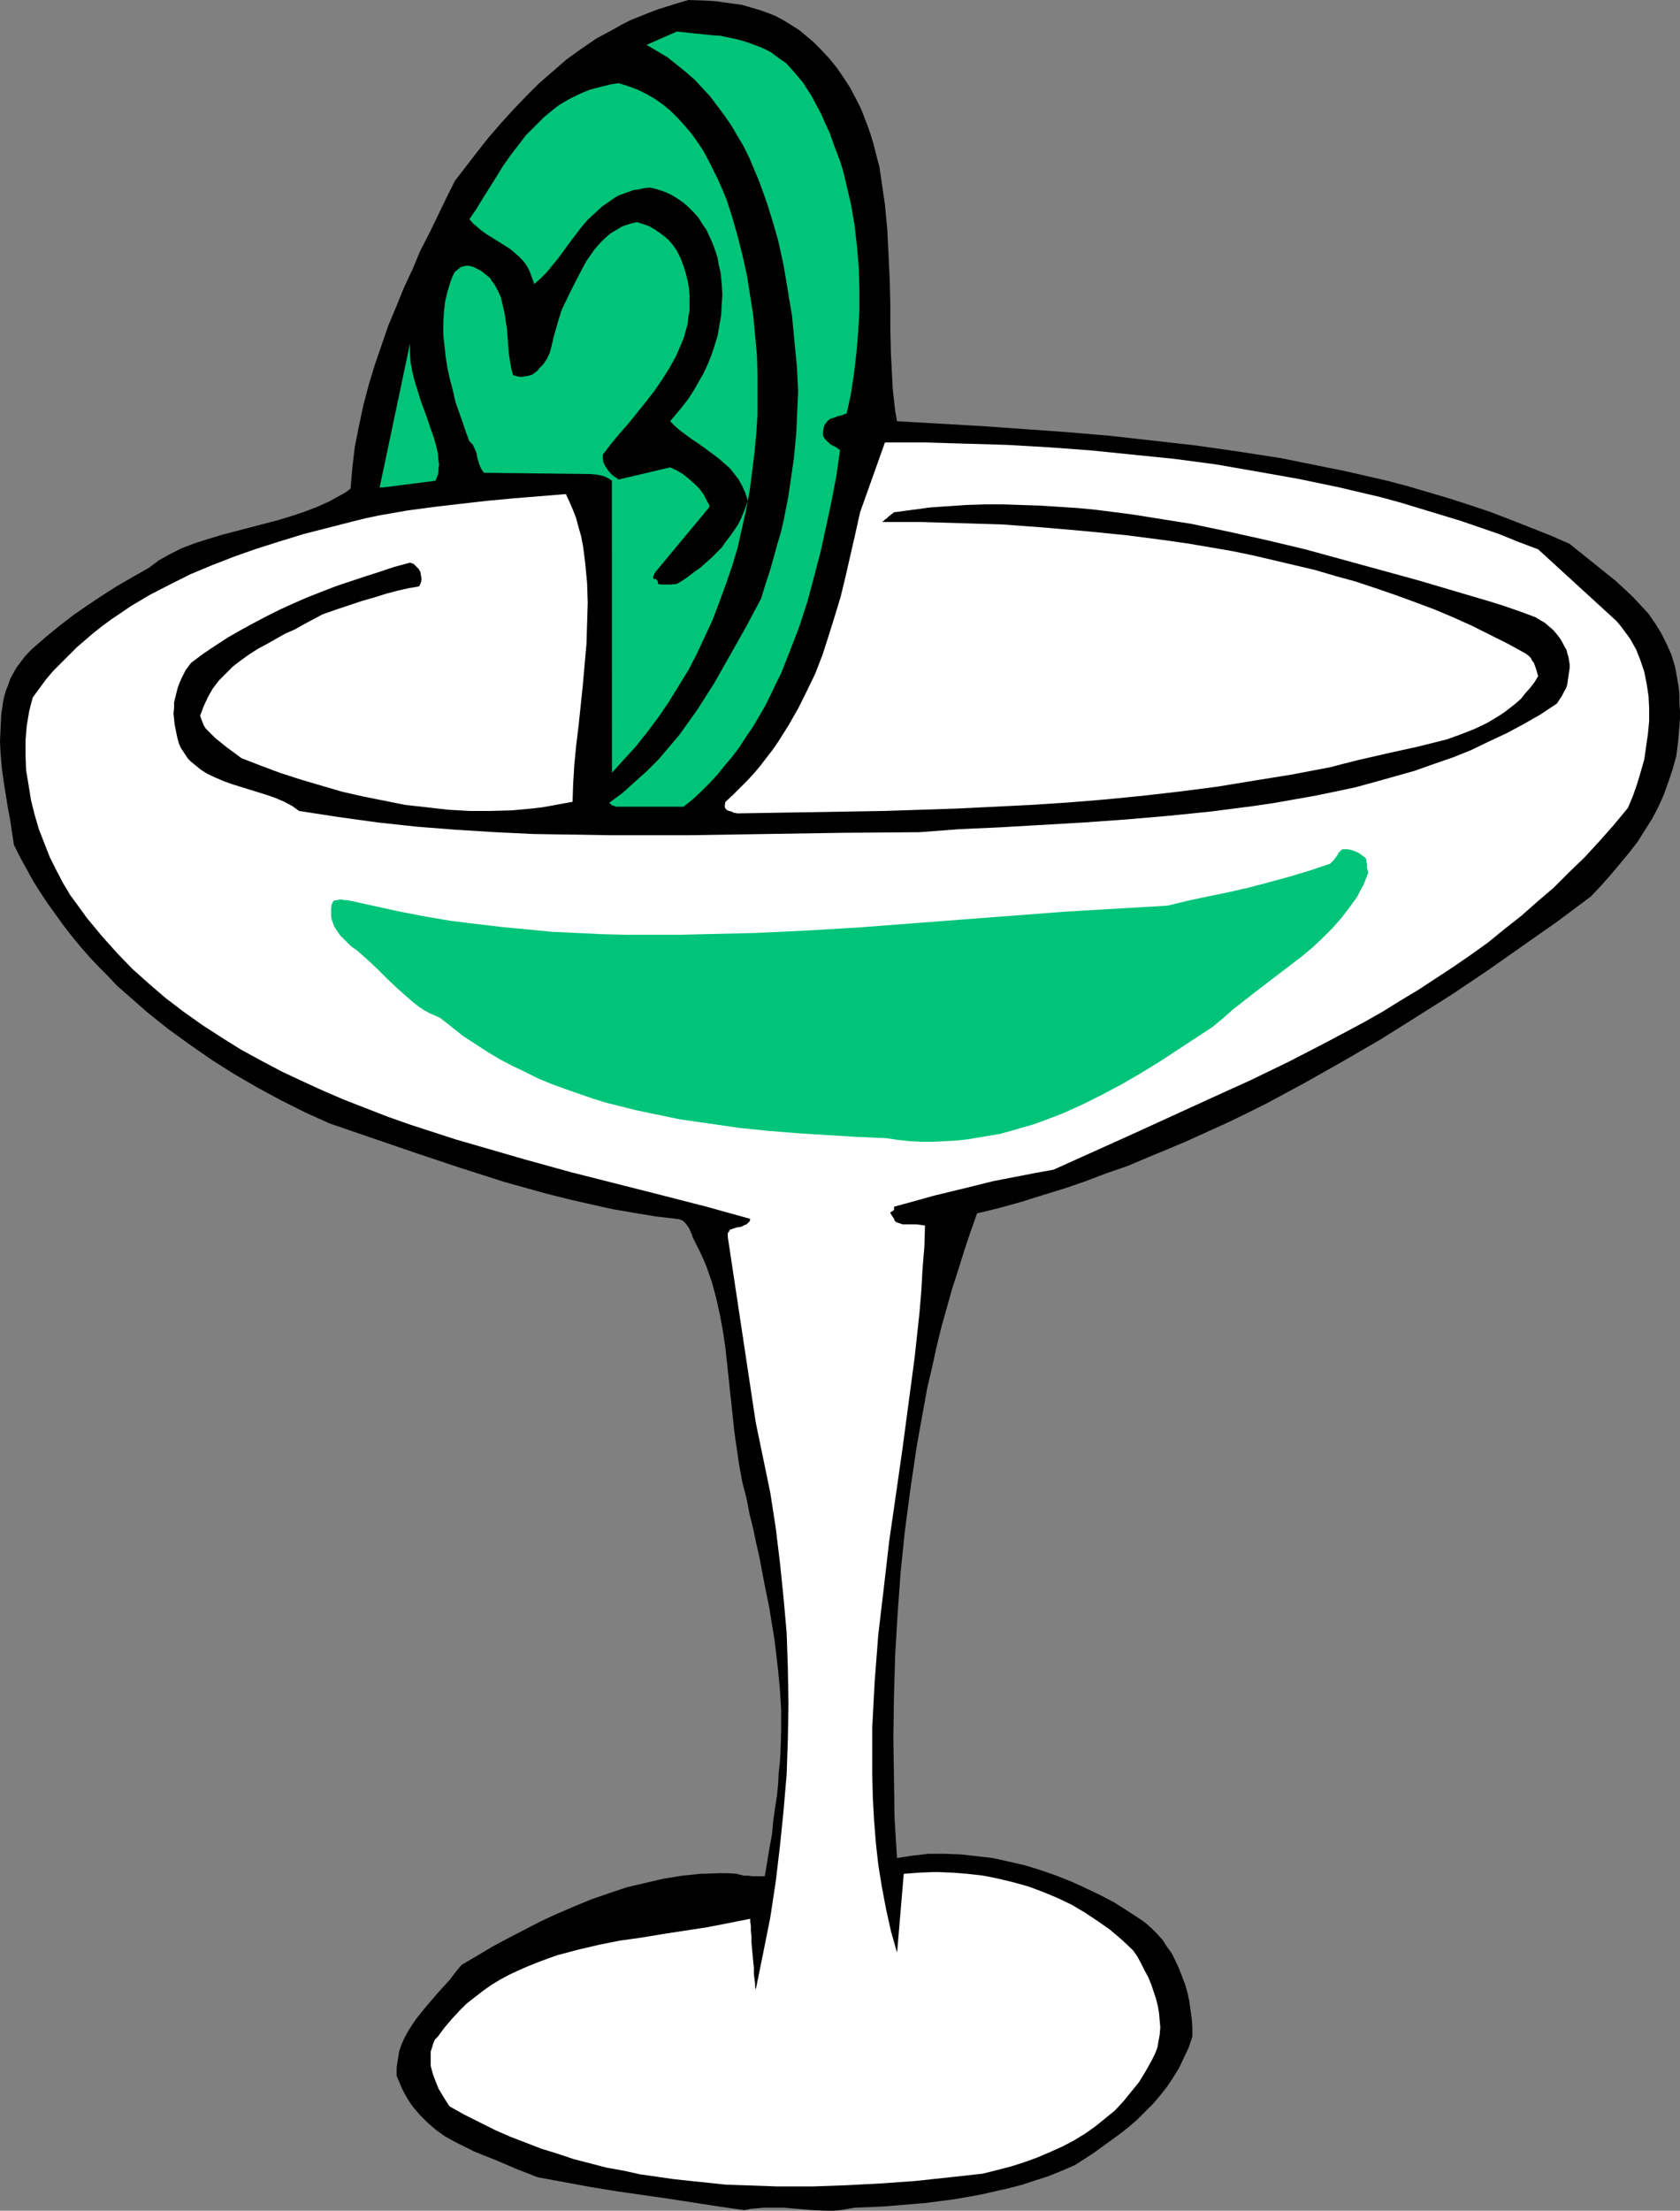 <?xml version="1.0" encoding="UTF-8" standalone="no"?>
<svg
   version="1.0"
   width="118.408mm"
   height="155.711mm"
   id="svg7"
   sodipodi:docname="Margarita 1.wmf"
   xmlns:inkscape="http://www.inkscape.org/namespaces/inkscape"
   xmlns:sodipodi="http://sodipodi.sourceforge.net/DTD/sodipodi-0.dtd"
   xmlns="http://www.w3.org/2000/svg"
   xmlns:svg="http://www.w3.org/2000/svg">
  <rect width="100%" height="100%" fill="#808080" stroke="none"/>
  <sodipodi:namedview
     id="namedview7"
     pagecolor="#ffffff"
     bordercolor="#000000"
     borderopacity="0.25"
     inkscape:showpageshadow="2"
     inkscape:pageopacity="0.0"
     inkscape:pagecheckerboard="0"
     inkscape:deskcolor="#d1d1d1"
     inkscape:document-units="mm" />
  <defs
     id="defs1">
    <pattern
       id="WMFhbasepattern"
       patternUnits="userSpaceOnUse"
       width="6"
       height="6"
       x="0"
       y="0" />
  </defs>
  <path
     style="fill:#000000;fill-opacity:1;fill-rule:evenodd;stroke:none"
     d="m 203.729,499.478 h -0.969 -1.131 -1.131 l -1.292,-0.162 h -1.131 l -1.131,-0.323 h -0.323 l -0.162,-0.162 -2.585,-0.162 h -2.423 l -4.847,0.162 -4.847,0.485 -5.008,0.808 -4.847,1.131 -4.847,1.131 -4.847,1.616 -4.685,1.616 -4.685,1.939 -4.524,1.939 -4.524,2.101 -4.362,2.262 -4.362,2.262 -4.201,2.262 -4.039,2.424 -3.877,2.262 -1.616,1.939 -1.454,1.939 -3.231,3.555 -2.908,3.393 -1.454,1.778 -1.292,1.616 -1.131,1.616 -1.131,1.778 -0.969,1.778 -0.808,1.778 -0.646,1.939 -0.323,2.101 -0.323,2.101 v 2.262 l 0.646,1.454 0.646,1.616 0.646,1.293 0.808,1.454 0.808,1.293 0.808,1.131 1.939,2.262 1.939,1.939 2.262,1.939 2.262,1.616 2.585,1.454 2.585,1.293 2.585,1.293 2.747,1.131 2.908,1.131 5.655,2.424 5.816,2.262 7.109,1.293 6.947,1.293 6.947,1.131 13.571,1.939 13.571,2.101 6.786,0.97 1.616,-0.323 1.777,-0.162 1.777,-0.162 h 1.777 3.716 l 3.716,0.323 3.716,0.323 3.877,0.162 h 1.777 l 1.939,-0.162 1.939,-0.323 1.777,-0.323 7.755,-0.323 7.755,-0.646 3.716,-0.323 3.716,-0.485 3.716,-0.485 3.716,-0.646 3.554,-0.646 3.554,-0.808 3.554,-0.808 3.716,-0.97 3.393,-1.131 3.554,-1.131 3.554,-1.454 3.393,-1.454 5.008,-3.232 4.685,-3.393 2.423,-1.778 2.262,-1.778 2.262,-1.939 2.1,-2.101 2.1,-2.101 1.939,-2.262 1.777,-2.262 1.616,-2.424 1.616,-2.585 1.292,-2.747 1.292,-2.747 0.969,-2.909 v -2.424 l -0.162,-2.262 -0.323,-2.262 -0.323,-2.424 -0.485,-2.262 -0.646,-2.262 -1.616,-4.201 -0.969,-2.101 -0.969,-1.939 -1.292,-1.778 -1.131,-1.778 -1.454,-1.616 -1.454,-1.454 -1.616,-1.454 -1.616,-1.131 -3.231,-2.101 -3.554,-2.262 -3.716,-1.939 -3.716,-1.778 -3.877,-1.778 -4.039,-1.616 -4.201,-1.454 -4.201,-1.293 -4.201,-0.97 -4.362,-0.97 -4.201,-0.485 -4.362,-0.485 -4.362,-0.162 h -4.201 l -4.201,0.485 -4.201,0.646 -0.646,-10.503 -0.162,-10.665 -0.162,-10.827 0.162,-10.988 0.323,-10.988 0.646,-10.988 0.808,-11.15 1.131,-10.988 1.454,-10.988 1.616,-10.988 0.969,-5.494 0.969,-5.333 0.969,-5.332 1.292,-5.494 1.131,-5.171 1.292,-5.333 1.454,-5.171 1.454,-5.171 1.616,-5.009 1.616,-5.171 1.616,-4.848 1.777,-5.009 5.978,-1.454 5.816,-1.616 5.655,-1.778 5.816,-1.778 5.655,-1.939 5.493,-2.101 5.655,-1.939 5.332,-2.262 5.493,-2.262 5.332,-2.262 5.332,-2.424 5.332,-2.424 5.332,-2.585 5.17,-2.585 10.178,-5.494 10.017,-5.656 10.017,-5.817 9.532,-5.979 9.694,-6.14 9.371,-6.302 9.209,-6.464 9.209,-6.464 8.886,-6.625 2.747,-2.909 2.585,-2.909 2.423,-2.909 2.423,-2.909 2.262,-2.909 1.939,-3.07 1.939,-3.07 1.616,-3.07 1.454,-3.232 1.292,-3.555 1.131,-3.393 0.969,-3.555 0.485,-3.878 0.323,-3.878 0.162,-2.101 v -2.101 l -0.162,-2.101 v -2.262 l -0.162,-1.778 -0.323,-1.939 -0.323,-1.778 -0.323,-1.778 -0.485,-1.616 -0.485,-1.616 -1.292,-2.909 -1.454,-2.909 -1.616,-2.585 -1.777,-2.585 -2.1,-2.262 -2.1,-2.262 -2.262,-2.101 -2.262,-2.101 -2.423,-1.939 -9.855,-7.918 -5.17,-2.262 -5.332,-2.101 -5.332,-2.101 -5.493,-2.101 -5.332,-1.778 -5.493,-1.778 -5.493,-1.616 -5.493,-1.616 -5.493,-1.454 -5.655,-1.293 -5.655,-1.293 -5.655,-1.131 -11.148,-2.262 -11.471,-1.778 -11.309,-1.616 -11.471,-1.293 -11.471,-1.293 -11.471,-0.97 -11.309,-0.808 -11.471,-0.808 -11.309,-0.646 -11.148,-0.646 -0.485,-2.747 -0.323,-2.909 -0.323,-2.909 -0.162,-3.07 -0.323,-6.302 -0.162,-6.464 v -6.625 l -0.162,-6.625 -0.323,-6.787 -0.323,-6.625 -0.646,-6.787 -0.485,-3.232 -0.485,-3.393 -0.485,-3.232 -0.808,-3.07 -0.808,-3.232 -0.969,-3.07 -1.131,-3.07 -1.131,-2.909 -1.454,-2.909 -1.454,-2.747 -1.777,-2.747 -1.777,-2.585 -2.1,-2.585 -2.262,-2.424 -1.939,-1.939 -1.939,-1.616 -1.939,-1.616 -2.1,-1.293 -2.1,-1.293 -2.1,-1.131 -2.1,-0.808 L 202.113,2.585 199.851,1.939 197.589,1.293 195.328,0.97 192.904,0.646 190.642,0.323 188.219,0.162 183.372,0 l -2.747,0.808 -2.585,0.808 -2.585,0.808 -2.585,0.97 -2.423,0.97 -2.423,0.97 -2.262,1.131 -2.262,1.293 -4.524,2.424 -4.039,2.747 -4.039,2.909 -3.716,3.232 -3.716,3.232 -3.393,3.393 -3.393,3.555 -3.231,3.555 -3.231,3.717 -3.07,3.878 -5.978,7.756 -2.262,4.525 -2.262,4.686 -2.262,4.686 -2.423,4.686 -2.1,5.009 -2.262,4.848 -2.1,5.171 -2.1,5.009 -1.777,5.171 -1.777,5.171 -1.616,5.333 -1.454,5.494 -1.131,5.332 -1.131,5.656 -0.646,5.494 -0.485,5.656 -1.292,0.97 -1.454,0.808 -2.908,1.616 -3.231,1.454 -3.393,1.293 -3.393,1.131 -3.716,1.131 -7.432,1.939 -7.432,1.939 -3.716,1.131 -3.554,1.131 -3.393,1.293 -3.231,1.616 -1.454,0.808 -1.454,0.808 -1.292,0.97 -1.292,0.97 -4.524,2.585 -4.201,2.424 -4.039,2.585 -3.877,2.585 -3.716,2.585 -3.554,2.747 -3.554,2.909 -3.554,3.07 -1.292,1.293 -1.131,1.293 -0.969,1.293 -0.969,1.293 -0.808,1.454 -0.808,1.454 -0.485,1.454 -0.646,1.616 -0.485,1.616 -0.323,1.616 -0.485,3.232 -0.162,3.555 L 0,197.303 l 0.162,3.555 0.323,3.555 0.485,3.555 1.131,7.11 0.646,3.393 0.485,3.393 0.485,3.07 1.616,3.232 1.777,3.232 1.777,3.232 1.939,3.07 1.939,2.909 2.1,2.909 2.1,2.909 2.262,2.909 2.262,2.747 2.262,2.585 2.423,2.585 2.585,2.585 2.423,2.585 2.585,2.262 5.332,4.686 5.655,4.525 5.816,4.201 5.816,4.04 6.139,3.878 6.139,3.555 6.301,3.393 6.462,3.232 6.462,2.909 23.103,7.918 11.632,3.878 11.632,3.717 5.816,1.616 5.816,1.616 5.816,1.454 5.655,1.293 5.816,1.293 5.655,0.97 5.816,0.97 5.655,0.646 0.808,0.162 0.808,0.323 0.646,0.646 0.646,0.808 0.485,0.808 0.323,0.808 0.323,0.646 0.162,0.646 0.969,1.939 0.969,1.939 0.969,2.101 0.808,1.939 1.454,4.201 1.131,4.201 0.969,4.363 0.808,4.363 0.646,4.363 0.485,4.525 0.969,9.049 0.969,9.049 0.646,4.525 0.646,4.363 0.808,4.363 1.131,4.363 0.808,4.201 0.969,3.878 0.808,3.878 0.808,3.555 0.646,3.393 0.646,3.393 0.646,3.232 0.646,3.07 0.485,3.07 0.485,2.909 0.485,2.909 0.323,2.747 0.646,5.494 0.485,5.171 0.323,5.333 v 5.333 l -0.162,5.494 -0.162,2.909 -0.323,2.909 -0.162,3.07 -0.323,3.232 -0.485,3.07 -0.485,3.393 -0.323,3.555 -0.646,3.555 -0.646,3.878 z"
     id="path1" />
  <path
     style="fill:#ffffff;fill-opacity:1;fill-rule:evenodd;stroke:none"
     d="m 199.851,510.79 v 0.808 l 0.162,1.131 v 1.293 l 0.162,1.454 v 1.616 l 0.162,1.778 0.323,3.393 0.162,1.616 v 1.616 l 0.162,1.293 0.162,1.293 v 0.97 l 0.162,0.485 v 0.162 0.162 -0.162 l 1.939,-9.534 1.939,-9.695 1.454,-9.534 1.131,-9.534 0.969,-9.534 0.808,-9.534 0.323,-9.372 0.162,-9.372 -0.162,-9.534 -0.323,-9.372 -0.808,-9.211 -0.969,-9.372 -1.131,-9.372 -1.454,-9.372 -1.939,-9.372 -1.939,-9.372 -7.432,-49.285 v -0.646 -0.485 l 0.323,-0.323 0.162,-0.485 0.485,-0.162 0.485,-0.162 0.969,-0.323 1.131,-0.162 0.969,-0.485 0.485,-0.162 0.485,-0.485 0.323,-0.323 0.162,-0.646 -11.632,-3.232 -11.956,-3.07 -12.117,-3.07 -12.117,-3.07 -12.279,-3.393 -12.279,-3.555 -6.139,-1.778 -5.978,-1.939 -5.978,-1.939 -5.978,-2.101 -5.816,-2.262 -5.816,-2.262 -5.655,-2.424 -5.655,-2.585 -5.493,-2.585 -5.493,-2.909 -5.332,-2.909 -5.17,-3.232 -5.008,-3.232 -5.008,-3.555 -4.685,-3.555 -4.524,-3.878 -4.524,-4.04 -4.201,-4.363 -4.039,-4.525 -3.877,-4.686 -2.1,-2.909 -2.262,-3.07 -1.939,-3.232 -1.777,-3.393 -1.777,-3.555 -1.454,-3.717 -1.454,-3.717 -1.131,-3.878 -0.969,-3.878 -0.646,-4.04 -0.646,-3.878 -0.162,-4.04 v -3.878 l 0.323,-3.878 0.323,-1.939 0.323,-1.939 0.485,-1.939 0.485,-1.778 1.777,-2.424 1.777,-2.424 1.939,-2.262 2.1,-2.101 2.1,-2.101 2.1,-2.101 2.262,-1.939 2.262,-1.939 2.262,-1.778 2.423,-1.778 2.423,-1.616 2.585,-1.778 5.17,-3.07 5.332,-2.747 5.493,-2.747 5.816,-2.424 5.816,-2.262 5.978,-2.101 6.139,-1.939 6.301,-1.939 6.301,-1.616 6.301,-1.616 3.877,-0.97 3.877,-0.808 3.716,-0.646 3.716,-0.646 7.27,-0.97 6.947,-0.808 7.109,-0.808 6.947,-0.646 13.894,-1.131 0.969,2.101 0.969,2.262 0.808,2.101 0.646,2.424 0.646,2.262 0.485,2.424 0.323,2.424 0.323,2.585 0.485,5.171 0.162,5.171 -0.162,5.333 -0.162,5.494 -0.485,5.494 -0.485,5.494 -1.131,10.827 -0.646,5.332 -0.485,5.009 -0.323,5.171 -0.162,4.848 -2.747,0.485 -2.585,0.485 -2.747,0.485 -2.747,0.323 -5.332,0.485 -5.655,0.162 h -5.655 l -5.655,-0.323 -5.655,-0.646 -5.816,-0.646 -5.655,-1.131 -5.655,-1.131 -5.655,-1.293 -5.493,-1.616 -5.493,-1.616 -5.493,-1.778 -5.17,-1.939 -5.008,-1.939 -1.939,-1.454 -1.777,-1.293 -1.616,-1.293 -1.616,-1.293 -1.292,-1.293 -1.292,-1.293 -0.485,-0.808 -0.323,-0.808 -0.323,-0.808 -0.323,-0.97 0.485,-1.293 0.485,-1.293 1.131,-2.424 1.292,-2.262 1.616,-2.101 1.939,-1.939 1.777,-1.778 2.1,-1.616 2.262,-1.616 2.262,-1.454 2.423,-1.293 4.847,-2.747 2.585,-1.131 2.585,-1.454 4.847,-2.585 3.716,-1.293 3.393,-1.131 3.393,-1.131 3.393,-0.97 3.07,-0.97 3.07,-0.808 2.908,-0.646 2.747,-0.485 0.485,-0.97 0.162,-0.97 -0.162,-0.97 -0.162,-0.97 -0.485,-0.808 -0.646,-0.646 -0.646,-0.646 -0.969,-0.323 -4.201,1.131 -3.877,1.293 -4.039,1.293 -3.877,1.293 -3.877,1.293 -3.716,1.454 -3.716,1.454 -3.716,1.616 -3.554,1.616 -3.554,1.778 -3.393,1.778 -3.554,1.939 -3.393,1.939 -3.231,2.101 -3.393,2.262 -3.231,2.424 -1.454,1.939 -1.131,2.262 -0.485,1.131 -0.485,1.293 -0.646,2.585 -0.323,1.293 v 1.454 l -0.162,1.454 0.162,1.616 0.162,1.454 0.323,1.616 0.323,1.616 0.485,1.778 0.485,1.131 0.646,0.97 0.646,0.97 0.646,0.97 0.808,0.808 0.808,0.646 1.777,1.454 1.777,1.131 2.1,0.97 2.262,0.97 2.262,0.808 4.685,1.454 4.685,1.454 2.262,0.808 2.262,0.97 2.1,1.131 1.777,1.293 10.501,1.616 10.501,1.454 10.501,1.131 10.34,0.808 10.501,0.646 10.178,0.485 10.34,0.162 10.34,0.162 h 10.34 10.178 l 41.037,-0.646 20.518,-0.162 10.663,-0.808 10.825,-0.485 11.148,-0.646 11.148,-0.646 11.309,-0.808 11.309,-0.97 11.148,-1.131 11.309,-1.454 5.493,-0.808 5.493,-0.97 5.493,-0.97 5.493,-1.131 5.332,-1.131 5.332,-1.454 5.17,-1.454 5.17,-1.454 5.008,-1.778 5.17,-1.778 4.847,-1.939 4.685,-2.262 4.847,-2.262 4.524,-2.424 4.524,-2.585 4.362,-2.909 0.646,-0.97 0.646,-0.97 0.485,-0.97 0.646,-1.131 0.323,-0.97 0.162,-1.131 0.323,-2.262 0.162,-0.97 v -1.131 l -0.162,-0.97 -0.162,-0.97 -0.323,-0.97 -0.162,-0.808 -0.485,-0.808 -0.323,-0.646 -0.808,-1.454 -0.969,-1.293 -0.969,-1.131 -1.131,-0.97 -1.131,-0.97 -1.131,-0.646 -1.292,-0.808 -1.292,-0.485 -2.585,-0.97 -5.17,-1.778 -2.585,-0.808 -9.855,-2.909 -9.855,-2.909 -10.017,-2.747 -10.017,-2.747 -10.017,-2.747 -10.178,-2.424 -10.178,-2.262 -10.017,-2.101 -10.178,-1.616 -5.008,-0.808 -5.008,-0.646 -5.008,-0.646 -5.008,-0.485 -5.008,-0.323 -5.008,-0.323 -5.008,-0.162 -4.847,-0.162 h -4.847 l -5.008,0.162 -4.847,0.323 -4.685,0.323 -4.847,0.646 -4.847,0.646 -0.808,0.646 -0.646,0.485 -0.485,0.485 -0.485,0.323 -0.323,0.323 -0.162,0.162 h -0.162 v 0.162 h 10.34 l 10.825,0.323 10.663,0.323 10.986,0.808 11.148,0.97 11.309,1.131 11.148,1.454 5.493,0.808 5.655,0.97 5.655,0.97 5.493,1.131 5.493,1.293 5.493,1.293 5.493,1.293 5.493,1.616 5.332,1.454 5.332,1.778 5.17,1.778 5.332,1.939 5.17,1.939 5.008,2.101 5.008,2.262 4.847,2.424 4.847,2.424 4.685,2.585 0.646,0.485 0.646,0.646 0.323,0.646 0.485,0.646 0.646,1.778 0.485,1.778 -0.969,1.616 -1.131,1.454 -1.292,1.454 -1.131,1.454 -1.454,1.293 -1.454,1.131 -1.454,1.131 -1.454,0.97 -1.616,0.97 -1.616,0.97 -3.393,1.616 -3.716,1.454 -3.554,1.293 -3.877,0.97 -3.877,0.97 -8.078,1.778 -7.755,1.778 -3.877,0.97 -3.716,0.97 -10.178,1.939 -10.017,1.616 -9.855,1.616 -10.017,1.293 -9.855,1.131 -9.855,0.97 -9.855,0.808 -9.855,0.646 -9.855,0.485 -9.855,0.485 -19.549,0.646 -19.549,0.323 -19.549,0.323 -0.969,-0.162 -0.646,-0.323 -0.646,-0.162 -0.485,-0.162 -0.485,-0.485 -0.162,-0.323 v -0.646 l 0.162,-0.808 2.1,-1.939 1.939,-1.939 1.939,-1.939 1.777,-1.939 1.616,-1.939 1.616,-2.101 1.616,-2.101 1.454,-2.101 2.747,-4.363 2.585,-4.525 2.262,-4.525 2.262,-4.686 1.939,-5.009 1.616,-5.009 1.616,-5.171 1.616,-5.333 1.292,-5.333 1.292,-5.656 1.292,-5.656 1.292,-5.817 6.624,-18.583 h 10.825 l 10.825,0.323 10.986,0.323 11.148,0.646 10.986,0.808 11.148,1.131 11.148,1.131 10.986,1.454 11.148,1.939 10.986,1.939 10.825,2.262 5.493,1.293 5.493,1.293 5.332,1.454 5.332,1.616 5.332,1.616 5.332,1.616 5.17,1.778 5.17,1.778 5.17,2.101 5.17,1.939 20.841,19.068 0.969,1.131 0.969,1.293 0.969,1.293 0.808,1.131 0.808,1.454 0.808,1.454 1.131,2.909 0.969,2.909 0.646,3.232 0.485,3.232 0.162,3.232 v 3.393 l -0.323,3.393 -0.485,3.393 -0.485,3.393 -0.969,3.393 -0.969,3.232 -1.131,3.232 -1.292,3.07 -3.877,4.686 -3.877,4.363 -3.877,4.201 -4.201,4.04 -4.039,4.04 -4.362,3.717 -4.201,3.717 -4.524,3.555 -4.362,3.555 -4.524,3.232 -4.685,3.232 -4.685,3.07 -4.685,3.07 -4.847,2.909 -4.685,2.909 -4.847,2.747 -10.017,5.333 -10.017,5.171 -10.34,5.009 -10.34,4.686 -20.841,9.534 -21.165,9.534 -5.332,0.97 -10.825,2.101 -5.17,1.293 -5.332,1.293 -5.332,1.293 -5.17,1.454 -5.332,1.454 v 0.485 0.323 l -0.323,0.323 -0.323,0.162 -0.162,0.162 h -0.162 v 0.323 l 0.162,0.162 0.162,0.323 0.323,0.485 0.323,0.485 0.162,0.485 0.323,0.323 0.323,0.162 0.485,0.162 0.969,0.323 h 1.292 2.423 l 1.131,0.162 1.131,0.162 -0.162,5.656 -0.485,5.817 -0.323,5.817 -0.485,5.817 -0.646,5.979 -0.646,5.979 -1.616,12.119 -1.616,12.119 -1.777,12.443 -1.777,12.281 -1.454,12.604 -1.454,12.281 -0.485,6.302 -0.485,6.302 -0.323,6.14 -0.323,6.14 v 6.14 6.14 l 0.162,6.14 0.323,5.979 0.485,6.14 0.646,5.817 0.969,5.979 1.131,5.979 1.292,5.817 1.616,5.656 1.777,-21.007 4.201,-0.323 4.362,-0.162 4.201,0.162 4.201,0.323 4.201,0.485 4.039,0.808 4.039,0.97 4.039,1.131 3.877,1.454 3.877,1.616 3.716,1.778 3.554,2.101 3.393,2.262 3.231,2.262 3.231,2.747 2.908,2.747 1.131,1.616 0.969,1.778 0.969,1.939 0.969,1.778 0.808,1.939 0.646,1.939 0.646,1.939 0.485,1.939 0.323,1.939 0.162,1.939 0.162,1.778 -0.162,1.939 -0.323,1.778 -0.323,1.778 -0.646,1.616 -0.808,1.616 -1.616,2.909 -1.777,2.909 -2.1,2.585 -2.1,2.585 -2.262,2.424 -2.585,2.101 -2.585,2.101 -2.747,1.939 -2.908,1.778 -3.07,1.616 -3.231,1.454 -3.393,1.454 -3.554,1.293 -3.554,1.131 -3.716,0.97 -3.877,0.97 -8.886,0.97 -9.047,0.97 -9.047,0.646 -9.209,0.485 -9.209,0.323 h -9.209 l -9.209,-0.323 -4.685,-0.162 -4.524,-0.485 -4.685,-0.485 -4.524,-0.485 -4.524,-0.646 -4.524,-0.646 -4.362,-0.97 -4.524,-0.808 -4.362,-1.131 -4.362,-1.131 -4.362,-1.454 -4.201,-1.293 -4.201,-1.616 -4.201,-1.616 -4.039,-1.778 -4.201,-2.101 -3.877,-1.939 -4.039,-2.262 -1.454,-2.262 -1.454,-2.424 -0.969,-2.424 -0.485,-1.293 -0.323,-1.131 -0.323,-1.293 v -1.293 -1.131 -1.293 l 0.323,-0.97 0.323,-1.131 0.485,-1.131 0.808,-0.808 1.777,-2.424 1.939,-2.262 1.939,-2.101 1.939,-1.939 2.262,-1.778 2.1,-1.616 2.262,-1.616 2.423,-1.454 2.423,-1.293 2.423,-1.131 2.585,-1.131 2.423,-0.97 2.585,-0.97 2.747,-0.97 5.493,-1.454 5.493,-1.293 5.655,-1.131 5.816,-0.808 5.816,-0.97 11.632,-1.778 5.816,-1.131 z"
     id="path2" />
  <path
     style="fill:#00c478;fill-opacity:1;fill-rule:evenodd;stroke:none"
     d="m 236.041,302.983 3.231,0.485 3.07,0.323 3.231,0.162 h 3.07 l 3.07,-0.162 3.07,-0.162 2.908,-0.323 2.908,-0.485 2.908,-0.485 2.908,-0.485 2.908,-0.808 2.747,-0.808 2.908,-0.808 2.747,-0.97 5.493,-2.101 5.332,-2.424 5.17,-2.585 5.17,-2.747 5.008,-2.909 5.008,-3.07 4.685,-3.07 4.685,-3.07 4.685,-3.07 2.747,-2.262 2.747,-2.424 5.978,-4.686 6.139,-4.686 6.139,-4.686 2.908,-2.424 2.747,-2.585 2.585,-2.585 2.423,-2.747 2.1,-2.747 2.1,-2.909 0.808,-1.616 0.808,-1.454 0.646,-1.616 0.646,-1.616 -0.323,-1.293 v -1.131 l -0.162,-0.485 v -0.646 l -0.323,-0.485 -0.646,-0.485 -0.646,-0.485 -0.808,-0.485 -0.808,-0.323 -0.969,-0.323 -0.969,-0.162 h -1.131 l -0.323,0.162 -0.485,0.485 -0.323,0.323 -0.323,0.646 -0.969,1.293 -0.485,0.485 -0.485,0.485 -5.332,1.778 -5.332,1.616 -5.332,1.454 -5.493,1.454 -5.655,1.293 -5.493,1.131 -5.332,1.131 -5.332,1.293 -13.733,0.808 -13.733,0.808 -54.931,4.201 -13.733,0.808 -13.571,0.646 -13.733,0.323 -6.786,0.162 h -6.786 -6.786 l -6.786,-0.162 -6.786,-0.323 -6.786,-0.323 -6.624,-0.646 -6.786,-0.646 -6.786,-0.808 -6.624,-0.808 -6.624,-1.131 -6.786,-1.293 -6.624,-1.454 -6.624,-1.454 -0.808,-0.162 h -0.808 l -0.646,-0.162 h -0.485 l -0.969,0.162 -0.808,0.162 -0.485,0.97 -0.162,1.131 v 0.97 0.97 l 0.162,0.97 0.323,0.808 0.323,0.97 0.485,0.808 1.131,1.616 1.454,1.454 1.454,1.454 1.616,1.131 2.747,2.424 2.747,2.585 2.585,2.585 2.747,2.585 2.747,2.424 1.292,1.131 1.454,1.131 1.454,0.97 1.454,0.808 1.454,0.646 1.454,0.646 3.07,2.424 3.07,2.424 3.231,2.101 3.231,2.101 3.231,1.939 3.393,1.778 3.393,1.616 3.554,1.778 3.554,1.454 3.554,1.293 3.716,1.293 3.716,1.293 3.716,1.131 3.877,0.97 3.877,0.97 3.877,0.808 7.755,1.616 7.917,1.131 7.755,1.131 7.917,0.808 8.078,0.646 7.755,0.485 7.917,0.485 z"
     id="path3" />
  <path
     style="fill:#00c478;fill-opacity:1;fill-rule:evenodd;stroke:none"
     d="m 239.272,295.227 2.747,0.485 2.747,0.323 2.585,0.162 h 2.585 l 2.585,-0.162 2.585,-0.162 2.585,-0.162 2.585,-0.485 2.423,-0.323 2.423,-0.646 2.423,-0.646 2.423,-0.646 4.847,-1.616 4.685,-1.939 4.524,-1.939 4.524,-2.262 4.524,-2.424 4.362,-2.585 8.401,-5.171 4.201,-2.424 4.039,-2.585 4.685,-3.555 9.694,-6.787 4.685,-3.555 4.685,-3.555 2.1,-1.939 2.1,-1.939 2.1,-2.101 1.939,-2.262 1.777,-2.262 1.777,-2.262 -14.864,2.909 -14.864,2.585 -15.025,2.262 -14.864,1.939 -15.025,1.778 -15.187,1.454 -15.025,1.131 -15.025,0.808 -15.187,0.646 -15.025,0.323 h -15.025 l -15.187,-0.323 -15.025,-0.485 -15.025,-0.808 -15.025,-0.97 -15.025,-1.293 0.323,1.131 0.323,0.97 0.969,1.939 1.131,1.939 1.454,1.778 1.616,1.454 1.777,1.454 1.939,1.454 1.939,1.293 4.201,2.585 4.201,2.424 1.939,1.131 2.1,1.293 1.777,1.293 1.777,1.293 2.908,1.778 3.07,1.454 3.07,1.454 3.07,1.454 3.07,1.131 3.07,1.131 3.231,1.131 3.231,0.97 6.301,1.778 6.462,1.454 6.624,1.131 6.624,0.97 6.462,0.808 6.624,0.646 6.624,0.646 6.462,0.485 12.925,0.808 6.462,0.323 z"
     id="path4" />
  <path
     style="fill:#00c478;fill-opacity:1;fill-rule:evenodd;stroke:none"
     d="m 164.793,214.755 h 17.287 l 2.423,-1.939 2.262,-2.101 2.1,-2.101 2.262,-2.424 1.939,-2.424 1.939,-2.262 1.939,-2.585 1.777,-2.747 1.777,-2.585 1.616,-2.747 1.616,-2.747 1.454,-2.909 1.454,-3.07 1.454,-2.909 2.423,-6.14 2.423,-6.302 2.1,-6.464 1.777,-6.625 1.777,-6.787 1.454,-6.625 1.454,-6.787 1.292,-6.787 0.969,-6.787 -0.323,-0.323 -0.646,-0.485 -1.292,-0.646 -0.646,-0.485 -0.646,-0.646 -0.485,-0.485 -0.485,-0.808 v -1.131 l 0.162,-0.97 0.323,-0.97 0.323,-0.323 0.323,-0.485 0.323,-0.323 0.485,-0.323 0.485,-0.162 0.646,-0.162 0.646,-0.323 0.808,-0.162 0.969,-0.323 0.808,-0.323 1.131,-5.171 0.808,-5.333 0.646,-5.494 0.485,-5.656 0.323,-5.656 v -5.656 l -0.162,-5.817 -0.485,-5.656 -0.646,-5.656 -0.969,-5.656 -1.292,-5.494 -0.646,-2.747 -0.808,-2.747 -0.969,-2.585 -0.969,-2.585 -0.969,-2.747 -1.131,-2.424 -1.131,-2.585 -1.292,-2.424 -1.292,-2.424 -1.454,-2.262 -0.808,-1.293 -0.969,-1.131 -1.777,-2.101 -1.777,-1.939 -2.1,-1.454 -1.939,-1.454 -2.262,-1.131 -2.1,-0.808 -2.262,-0.808 -2.262,-0.646 -2.262,-0.485 -2.262,-0.485 -2.423,-0.162 -4.685,-0.485 -4.524,-0.485 -8.078,3.555 2.747,1.616 2.747,1.616 2.423,1.939 2.423,1.939 2.423,2.101 2.1,2.262 2.1,2.262 1.939,2.585 1.939,2.585 1.777,2.585 1.616,2.747 1.616,2.747 1.454,2.909 1.292,3.07 1.292,3.07 1.131,3.07 1.131,3.232 0.969,3.07 0.969,3.232 0.969,3.393 1.454,6.625 1.131,6.787 1.131,6.787 0.646,6.787 0.646,6.625 0.323,6.464 -0.162,3.878 -0.162,3.555 -0.162,3.717 -0.323,3.393 -0.323,3.393 -0.485,3.393 -0.969,6.625 -1.292,6.625 -0.808,3.393 -0.969,3.232 -0.969,3.555 -0.969,3.393 -1.131,3.393 -1.131,3.717 -4.039,7.595 -4.201,7.433 -4.201,7.433 -2.262,3.555 -2.262,3.555 -2.423,3.393 -2.423,3.393 -2.747,3.232 -2.747,3.232 -3.07,3.07 -3.231,2.909 -3.231,2.909 -3.716,2.747 h 0.162 l 0.162,0.162 0.162,0.162 0.162,0.162 0.323,0.162 0.485,0.162 0.485,0.162 z"
     id="path5" />
  <path
     style="fill:#00c478;fill-opacity:1;fill-rule:evenodd;stroke:none"
     d="m 163.015,205.705 3.231,-3.555 3.231,-3.555 3.07,-3.878 2.908,-3.878 2.747,-4.04 2.585,-4.201 2.585,-4.201 2.262,-4.363 2.1,-4.525 2.1,-4.525 1.777,-4.686 1.777,-4.848 1.616,-4.686 1.454,-4.848 1.131,-5.009 1.131,-5.009 0.969,-5.171 0.646,-5.009 0.646,-5.171 0.485,-5.171 0.323,-5.171 v -5.171 -5.333 l -0.162,-5.171 -0.485,-5.333 -0.485,-5.171 -0.808,-5.171 -0.808,-5.171 -1.131,-5.171 -1.292,-5.171 -1.454,-5.171 -1.616,-5.009 -1.131,-2.747 -1.131,-2.585 -1.292,-2.585 -1.292,-2.585 -1.292,-2.424 -1.616,-2.424 -1.616,-2.262 -1.777,-2.101 -1.777,-1.939 -1.939,-1.939 -1.939,-1.616 -2.262,-1.616 -2.262,-1.293 -2.262,-1.131 -2.585,-0.97 -2.585,-0.808 -2.1,0.323 -1.939,0.485 -1.939,0.485 -1.777,0.485 -1.616,0.646 -1.777,0.808 -1.616,0.808 -1.454,0.808 -1.616,0.97 -1.292,0.97 -2.747,2.262 -2.423,2.424 -2.423,2.424 -2.1,2.747 -2.1,2.747 -1.939,2.747 -1.777,2.909 -3.554,5.656 -1.777,2.909 -1.777,2.585 0.969,1.131 1.131,0.97 1.131,0.97 1.131,0.808 2.585,1.616 2.585,1.616 1.292,0.808 1.131,0.97 1.131,0.97 1.131,1.131 0.969,1.293 0.808,1.454 0.646,1.778 0.646,1.778 1.616,-1.454 1.616,-1.616 1.454,-1.778 1.616,-1.939 3.07,-4.201 3.07,-4.04 1.777,-2.101 1.939,-1.778 1.939,-1.778 2.1,-1.454 1.131,-0.808 1.131,-0.646 1.292,-0.485 2.747,-0.97 1.292,-0.162 1.454,-0.323 1.616,-0.162 1.939,0.485 1.939,0.646 1.777,0.808 1.616,0.97 1.616,1.131 1.454,1.293 1.292,1.293 1.292,1.454 0.969,1.616 1.131,1.616 0.808,1.778 0.808,1.778 0.646,1.778 0.646,1.939 0.323,1.939 0.485,1.939 0.323,3.07 0.162,2.909 -0.162,2.909 -0.162,2.747 -0.485,2.747 -0.485,2.747 -0.808,2.585 -0.808,2.424 -0.969,2.424 -1.131,2.424 -1.292,2.262 -1.292,2.262 -1.454,2.262 -1.616,2.101 -1.616,1.939 -1.616,1.939 1.292,1.293 1.292,1.131 3.07,2.262 1.454,0.97 1.616,1.131 3.07,2.262 1.454,1.131 1.292,1.131 1.454,1.293 1.131,1.454 1.131,1.454 0.969,1.778 0.808,1.778 0.646,2.101 -0.485,1.454 -0.646,1.616 -0.646,1.616 -0.808,1.616 -0.969,1.454 -1.131,1.616 -1.131,1.454 -1.131,1.616 -1.292,1.293 -1.454,1.454 -2.908,2.585 -1.616,1.131 -1.454,1.131 -1.616,1.131 -1.616,0.97 -1.616,0.162 h -1.292 -1.131 l -0.969,-0.162 v -0.485 l -0.162,-0.323 -0.162,-0.323 -0.323,-0.162 h -0.323 l -0.323,-0.162 v -0.323 -0.162 l 0.162,-0.323 0.162,-0.485 0.323,-0.485 14.379,-17.29 -0.162,-0.646 -0.485,-0.808 -0.808,-1.616 -1.131,-1.616 -1.454,-1.454 -1.454,-1.293 -1.616,-1.293 -1.616,-0.97 -1.777,-0.808 -13.733,3.232 -0.646,-0.485 -0.808,-0.485 -0.808,-0.808 -0.646,-0.808 -0.646,-0.97 -0.485,-0.97 -0.162,-1.131 v -0.97 l 2.1,-2.747 2.262,-2.747 2.423,-2.747 4.685,-5.817 2.262,-2.909 2.1,-3.07 1.939,-3.07 1.777,-3.232 1.454,-3.393 0.646,-1.616 0.485,-1.778 0.485,-1.778 0.162,-1.778 0.323,-1.778 v -1.939 -1.778 l -0.162,-2.101 -0.323,-1.939 -0.485,-1.939 -0.646,-2.101 -0.808,-2.101 -0.969,-1.939 -1.131,-1.616 -1.292,-1.454 -1.616,-1.293 -1.616,-1.131 -1.616,-0.97 -1.777,-0.646 -1.616,-0.485 -1.939,0.485 -1.939,0.646 -1.616,0.97 -1.616,0.97 -1.454,1.293 -1.292,1.293 -1.292,1.454 -2.262,3.232 -0.969,1.778 -1.939,3.717 -1.939,3.878 -1.777,3.717 -0.808,2.585 -0.646,2.262 -0.646,2.262 -0.485,2.101 -0.485,1.939 -0.808,1.778 -0.969,1.454 -0.485,0.485 -0.646,0.646 -0.485,0.646 -0.646,0.485 -0.646,0.485 -0.969,0.323 -0.969,0.162 -0.969,0.162 -1.131,-0.162 -1.131,-0.323 -0.485,-1.778 -0.323,-1.939 -0.323,-2.101 -0.162,-2.101 -0.323,-4.363 -0.323,-2.101 -0.323,-2.101 -0.485,-2.101 -0.485,-2.101 -0.808,-1.778 -0.969,-1.778 -0.646,-0.808 -0.485,-0.808 -0.808,-0.646 -0.808,-0.646 -0.808,-0.646 -0.969,-0.485 -0.969,-0.485 -1.131,-0.323 h -1.131 l -1.131,0.323 -0.808,0.646 -0.808,0.646 -0.646,1.293 -0.485,1.293 -0.808,2.585 -0.646,2.747 -0.323,2.909 -0.162,2.909 v 2.909 l 0.323,3.07 0.323,2.909 0.485,3.07 0.646,2.909 0.808,3.07 0.646,2.909 0.969,2.747 0.969,2.747 0.808,2.424 0.969,2.585 0.969,0.97 0.485,1.131 0.485,1.131 0.162,1.131 0.646,2.101 0.485,0.97 0.646,0.97 28.435,0.323 1.616,0.162 1.616,0.323 0.808,0.323 0.646,0.323 0.485,0.323 0.485,0.323 z"
     id="path6" />
  <path
     style="fill:#00c478;fill-opacity:1;fill-rule:evenodd;stroke:none"
     d="m 102.107,129.758 13.894,-1.778 0.323,-0.808 0.323,-0.808 0.162,-0.808 v -0.97 l 0.162,-0.97 -0.162,-0.808 -0.162,-2.101 -0.485,-2.101 -0.646,-2.262 -0.808,-2.262 -0.808,-2.424 -1.777,-4.848 -0.808,-2.585 -0.808,-2.585 -0.646,-2.585 -0.485,-2.585 -0.162,-2.585 v -2.424 l -8.078,38.297 z"
     id="path7" />
</svg>
